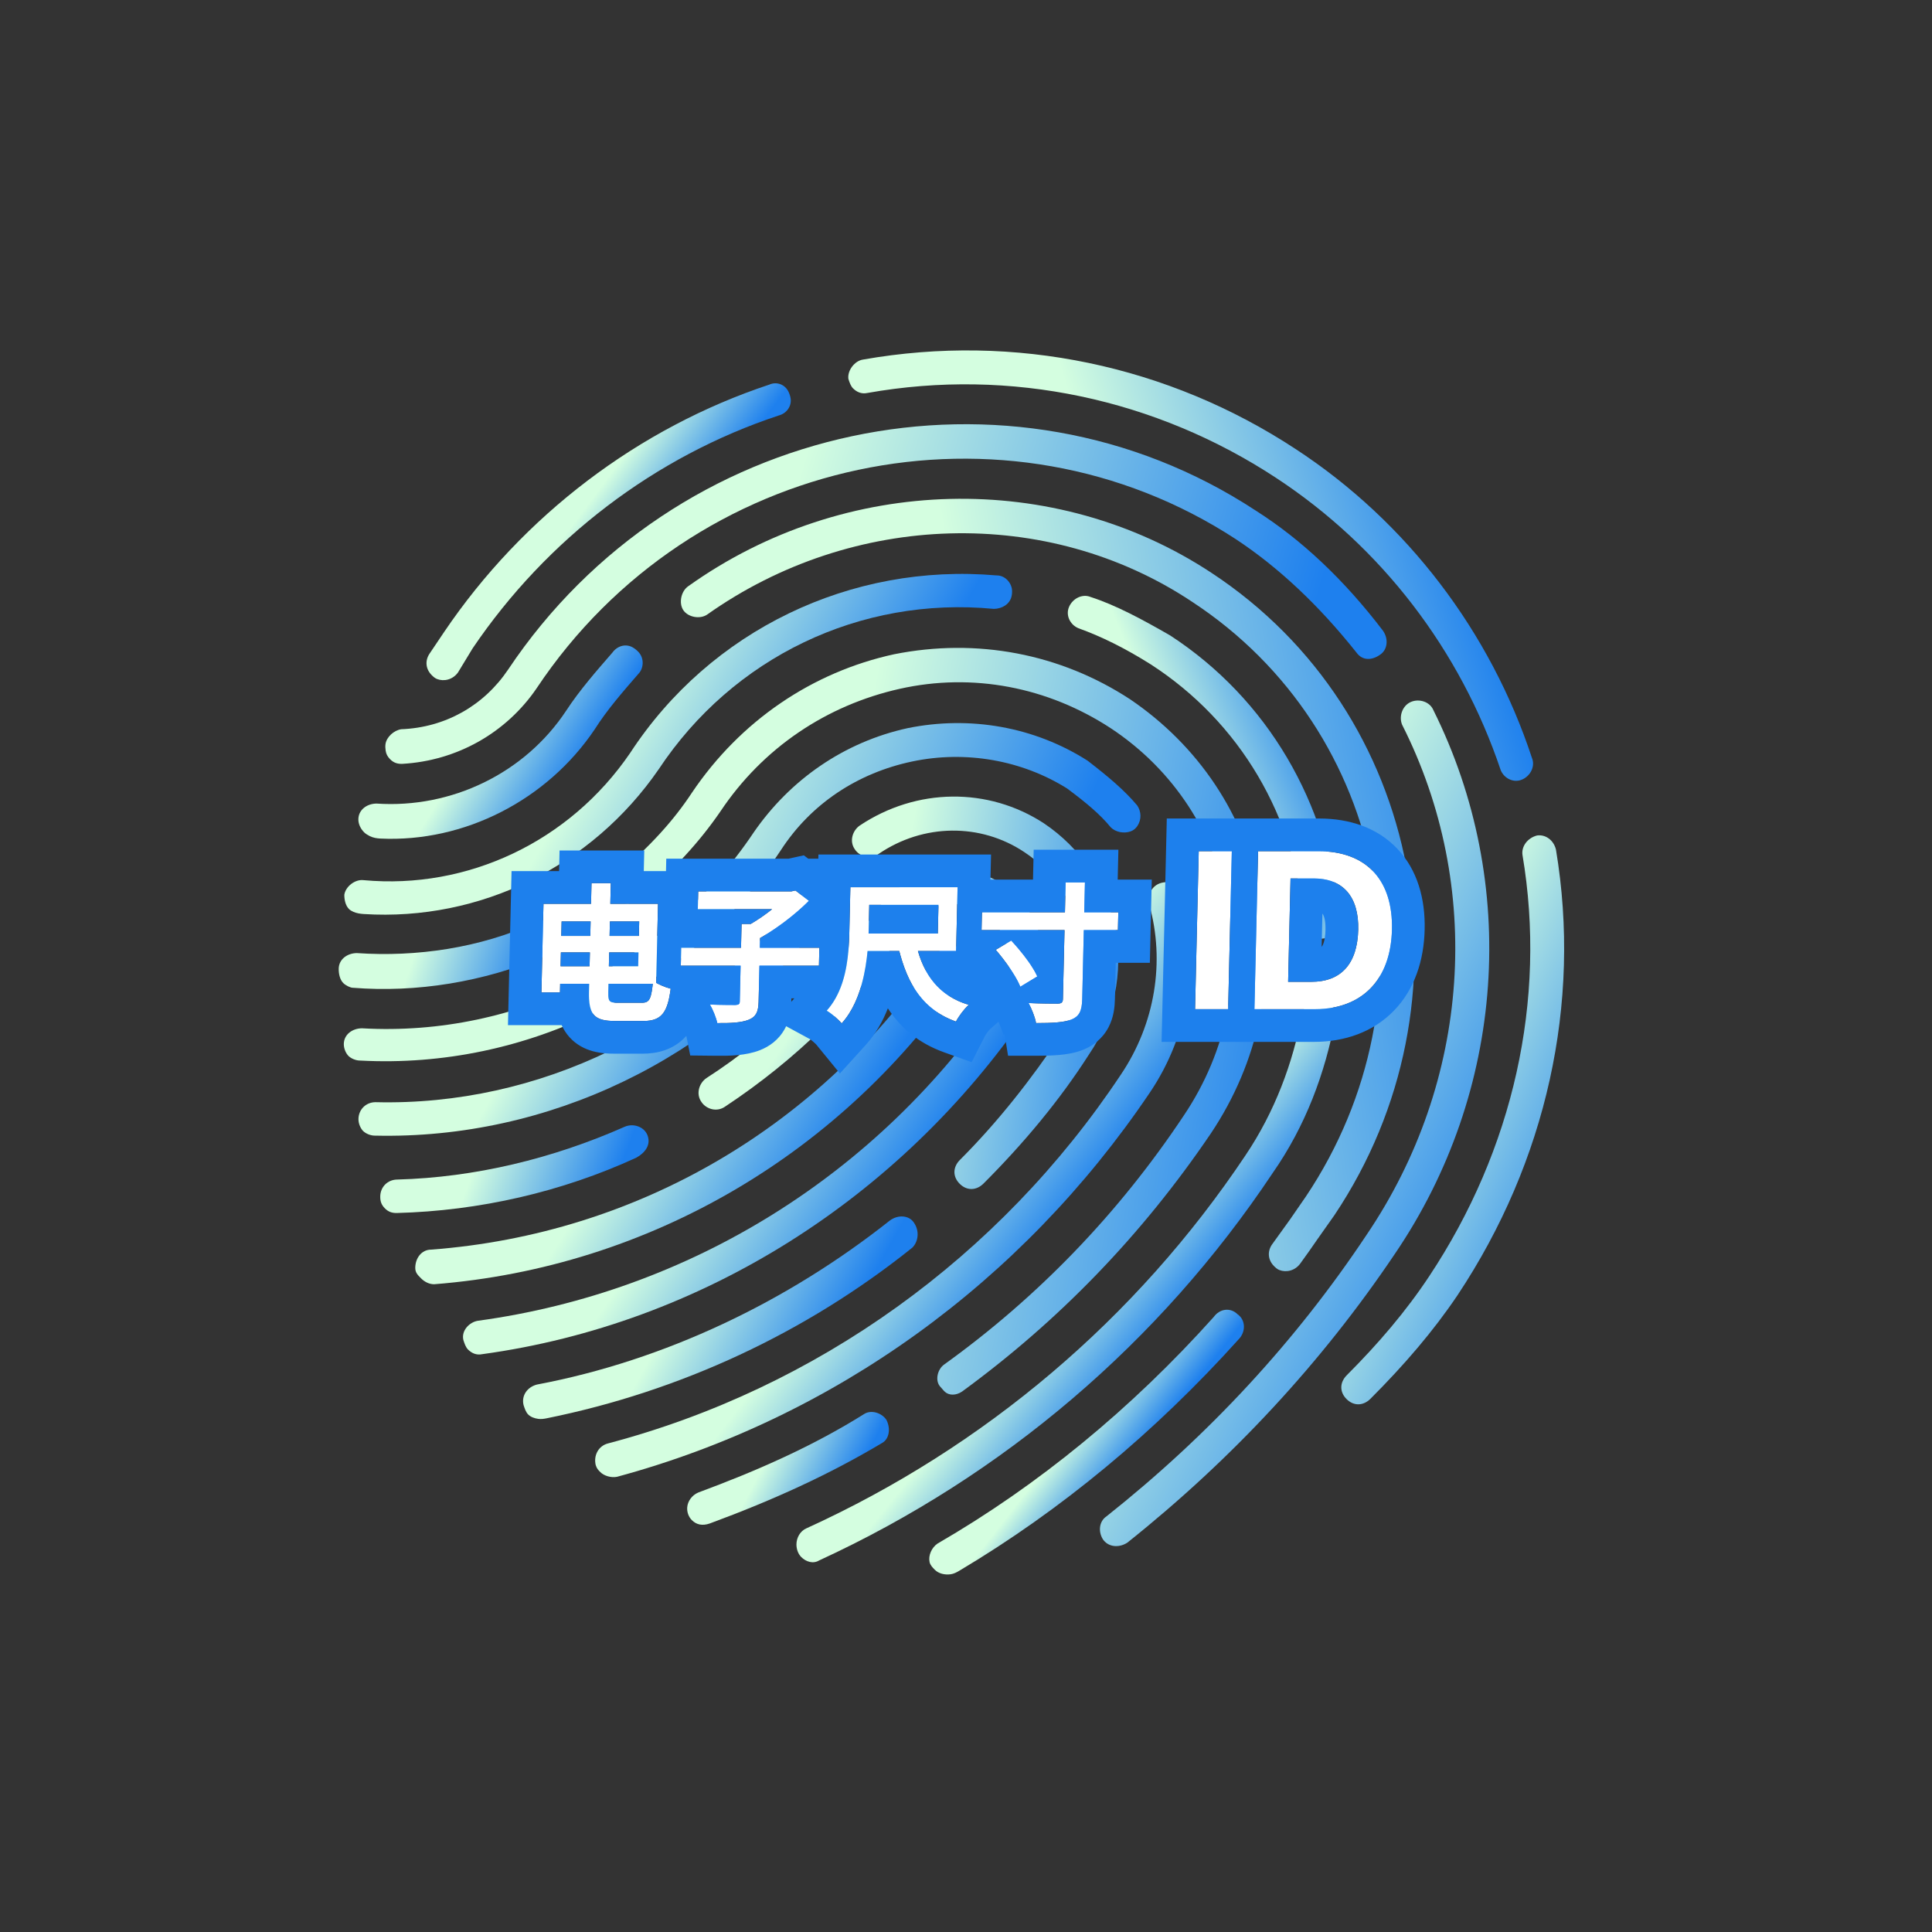 <?xml version="1.0" encoding="UTF-8"?> <svg xmlns="http://www.w3.org/2000/svg" width="827" height="827" viewBox="0 0 827 827" fill="none"><rect x="0" y="0" width="827" height="827" fill="#333333" stroke="none"/> <path d="M365.15 166.242C365.15 166.242 365.15 166.242 365.15 166.242C366.666 167.758 368.697 168.757 371.26 168.218C432.737 157.28 494.954 170.873 546.2 204.534C591.357 234.177 625.1 278.261 642.398 329.699C643.89 333.262 647.957 335.258 651.556 333.683C655.155 332.108 657.246 327.993 655.754 324.43C637.975 270.439 602.224 223.308 554.526 192.165C500.237 156.493 434.45 142.432 369.383 153.923C365.828 154.47 362.73 158.537 363.143 162.093C363.15 162.148 363.162 162.203 363.179 162.256C363.663 163.76 364.156 165.248 365.149 166.243C365.149 166.243 365.15 166.243 365.15 166.242V166.242Z" fill="url(#paint0_linear_814_4991)"></path> <path d="M623.945 554.351C623.945 554.351 623.945 554.351 623.945 554.351C661.929 497.16 677.028 429.498 666.034 363.676C665.058 359.596 661.51 357.081 657.923 357.636C653.82 358.707 651.221 362.314 651.694 365.889C662.219 428.14 647.675 492.217 611.768 546.315C601.88 561.257 589.961 575.201 576.513 588.648C573.41 591.751 573.359 595.842 576.394 598.878C579.426 601.91 583.517 601.866 586.624 598.759C601.103 584.273 613.542 569.811 623.946 554.352C623.946 554.351 623.945 554.351 623.945 554.351V554.351Z" fill="url(#paint1_linear_814_4991)"></path> <path d="M202.302 277.54C234.03 230.646 280.454 195.341 333.317 177.858C336.839 176.939 338.878 173.777 338.444 170.648C338.297 169.596 337.954 168.566 337.484 167.613C335.983 164.57 332.505 163.244 329.383 164.609C273.442 183.153 223.927 220.535 190.115 270.521L183.874 279.794C181.791 282.885 182.263 286.46 184.791 288.988V288.988C185.464 289.661 186.185 290.309 187.071 290.656C190.019 291.811 193.794 290.972 196.052 287.837L202.302 277.54Z" fill="url(#paint2_linear_814_4991)"></path> <path d="M413.376 416.198C413.376 416.198 413.376 416.198 413.376 416.198C415.458 413.107 414.998 408.512 411.45 405.997C408.407 403.985 403.8 404.552 401.201 408.159C351.777 481.844 273.015 528.257 184.491 534.908C180.404 534.955 177.801 538.566 177.754 542.654C177.73 544.701 178.739 545.709 180.258 547.229C181.774 548.745 183.806 549.744 185.853 549.721C277.964 542.515 361.353 493.49 413.375 416.198C413.375 416.198 413.376 416.198 413.376 416.198V416.198Z" fill="url(#paint3_linear_814_4991)"></path> <path d="M277.086 485.777C275.593 482.214 271.01 480.734 267.411 482.309C236.58 495.958 203.253 504.015 170.009 504.911C165.921 504.959 162.814 508.065 162.767 512.153C162.743 514.2 163.236 515.724 164.755 517.244C166.271 518.76 167.799 519.256 169.846 519.232C205.135 518.308 240.505 510.231 272.372 495.547C277.003 492.94 278.578 489.341 277.086 485.778L277.086 485.777Z" fill="url(#paint4_linear_814_4991)"></path> <path d="M439.763 433.274C439.763 433.274 439.763 433.274 439.763 433.274C451.729 415.244 447.407 391.264 429.657 378.689C411.9 367.137 387.814 372.016 374.823 390.063C355.575 418.406 330.747 443.234 302.42 461.458C299.329 463.54 297.742 468.159 300.258 471.707C302.269 474.751 306.853 476.231 310.46 473.632C340.339 453.857 366.706 428.498 386.993 398.1C395.306 386.755 410.679 383.51 421.328 391.058C432.483 399.11 435.373 414.411 428.084 425.747C376.062 503.039 294.703 553.064 204.579 565.356C200.995 565.908 197.373 569.53 198.349 573.609C198.845 575.137 199.334 576.665 200.345 577.677C201.861 579.193 203.893 580.193 206.456 579.653C300.174 566.801 385.154 513.153 439.763 433.275C439.763 433.275 439.763 433.274 439.763 433.274V433.274Z" fill="url(#paint5_linear_814_4991)"></path> <path d="M351.772 393.907C351.772 393.907 351.772 393.907 351.773 393.906C353.469 391.388 353.478 387.871 352.056 385.287C351.416 384.125 350.334 383.241 349.068 382.846C346.21 381.955 342.745 382.72 340.63 384.835C298.062 440.545 230.701 473.533 160.681 471.791C156.593 471.839 153.487 474.945 153.439 479.033C153.416 481.08 154.416 483.112 155.427 484.124C156.439 485.135 158.471 486.135 160.518 486.112C234.626 487.805 306.602 453.227 351.771 393.908C351.771 393.908 351.771 393.907 351.772 393.907V393.907Z" fill="url(#paint6_linear_814_4991)"></path> <path d="M446.835 352.415C446.836 352.415 446.836 352.415 446.836 352.415C422.987 336.843 392.306 337.198 368.09 353.328C364.999 355.411 363.412 360.03 365.928 363.578C367.939 366.621 372.523 368.102 376.13 365.503C395.196 352.501 419.743 352.216 438.511 364.779C450.686 372.819 459.234 385.501 462.639 400.287C465.024 415.084 462.295 429.94 453.959 443.332C441.472 461.883 427.461 479.94 410.911 496.491C407.808 499.594 407.757 503.685 410.792 506.72C413.824 509.752 417.915 509.708 421.022 506.601C438.091 489.532 453.646 470.946 466.14 451.372C477.06 435.397 480.861 416.438 477.502 397.557C473.116 378.697 462.565 362.97 446.835 352.415C446.835 352.415 446.835 352.415 446.835 352.415V352.415Z" fill="url(#paint7_linear_814_4991)"></path> <path d="M391.171 523.31C391.172 523.309 391.172 523.309 391.171 523.308C389.159 520.265 384.565 519.805 380.958 522.404C337.1 557.167 284.659 582.315 229.832 592.664C225.729 593.735 223.131 597.343 224.107 601.422C224.603 602.949 225.091 604.477 226.103 605.489C227.19 606.575 228.808 607.13 230.39 607.35C231.595 607.517 232.816 607.348 234.01 607.107C291.246 595.537 345.08 570.503 390.532 534.052C393.122 531.469 393.69 526.862 391.171 523.311C391.171 523.31 391.171 523.31 391.171 523.31V523.31Z" fill="url(#paint8_linear_814_4991)"></path> <path d="M334.226 363.948C334.226 363.948 334.227 363.947 334.227 363.946C347.242 343.853 367.331 330.843 390.393 325.971C413.455 321.1 437.439 325.425 456.724 337.473C464.835 343.513 470.91 348.556 475.45 354.128C477.544 356.222 481.058 356.897 483.96 355.882C485.158 355.463 486.175 354.619 486.871 353.557C488.735 350.711 488.512 347.376 486.806 344.795C481.259 338.216 474.676 332.665 465.557 325.617C442.72 311.057 415.165 306.262 388.52 311.686C361.351 317.625 338.162 333.742 322.557 356.419C285.616 411.55 221.845 443.988 154.916 440.165C150.828 440.212 147.214 442.811 147.17 446.902C147.146 448.949 148.146 450.981 149.158 451.993C150.17 453.005 152.202 454.005 154.249 453.981C225.262 457.755 294.677 423.719 334.225 363.951C334.226 363.95 334.226 363.949 334.226 363.948V363.948Z" fill="url(#paint9_linear_814_4991)"></path> <path d="M492.021 467.946C509.185 442.694 513.632 411.969 506.302 382.91C505.326 378.831 501.259 376.835 497.159 377.903C493.057 378.974 490.965 383.088 491.938 387.164C498.812 411.623 494.413 438.261 479.847 459.906C427.813 538.219 349.449 594.344 260.219 617.876C256.116 618.947 254.025 623.062 254.997 627.138C255.493 628.665 255.997 629.169 257.009 630.181C258.525 631.697 261.584 632.685 264.144 632.142C356.965 607.044 437.404 548.842 492.016 467.952L492.021 467.946Z" fill="url(#paint10_linear_814_4991)"></path> <path d="M239.246 398.281C239.246 398.281 239.246 398.28 239.246 398.28C237.754 394.717 233.686 392.721 229.572 394.812C205.415 405.827 178.273 409.723 152.731 407.972C148.643 408.019 145.029 410.618 144.985 414.709C144.961 416.757 145.445 419.304 146.961 420.82C147.973 421.832 150.005 422.832 151.029 422.817C178.433 424.993 206.885 420.344 233.066 409.391C234.382 408.841 235.665 408.172 236.677 407.167C239.232 404.628 240.495 401.263 239.247 398.282C239.246 398.282 239.246 398.281 239.246 398.281V398.281Z" fill="url(#paint11_linear_814_4991)"></path> <path d="M411.807 595.67C411.807 595.67 411.807 595.67 411.807 595.669C453.058 565.537 488.761 528.826 518.411 485.026C538.702 454.624 546.276 418.748 539.521 384.067C533.282 348.861 512.667 318.937 483.754 299.333C453.815 279.742 418.106 272.998 382.75 280.052C347.895 287.614 316.98 308.425 296.169 339.34C288.36 351.188 278.524 362.04 264.581 373.96C261.994 376.547 261.427 381.154 263.438 384.198C265.954 387.745 270.561 387.186 273.652 385.103C288.631 372.148 299.503 360.26 308.343 347.38C326.556 320.072 353.863 301.86 385.131 294.853C416.399 287.846 448.534 294.118 475.429 311.697C530.222 347.872 544.197 421.841 506.737 477.493C478.641 519.74 443.969 555.42 404.271 583.999C401.18 586.082 400.097 591.205 402.625 593.733V593.733C403.296 594.405 403.83 595.218 404.55 595.838C406.319 597.365 409.231 597.4 411.806 595.67C411.807 595.67 411.807 595.67 411.807 595.67V595.67Z" fill="url(#paint12_linear_814_4991)"></path> <path d="M379.455 607.802C379.455 607.802 379.455 607.802 379.455 607.802C377.443 604.759 372.86 603.278 369.769 605.361C348.14 618.903 324.498 629.402 298.828 638.905C296.205 640.053 294.383 642.55 294.166 645.199C294.002 647.187 294.725 649.284 296.135 650.694V650.694C298.155 652.714 300.71 653.198 303.785 652.138C330.998 642.108 355.155 631.094 377.809 617.536C380.384 615.976 381.455 611.873 379.455 607.802C379.455 607.802 379.455 607.802 379.455 607.802V607.802Z" fill="url(#paint13_linear_814_4991)"></path> <path d="M571.638 435.836C571.638 435.836 571.638 435.836 571.638 435.836C572.189 432.252 569.677 428.701 565.598 427.725C562.027 427.257 558.416 429.852 557.345 433.955C553.521 454.961 545.609 476.016 533.122 494.566C486.294 564.64 421.242 619.589 345.173 654.213C342.503 655.382 340.94 658.226 340.921 661.072C340.907 663.034 341.596 665.119 342.983 666.507V666.507C345.003 668.527 348.062 669.515 350.634 667.951C429.276 631.762 496.402 574.746 544.79 502.097C558.828 481.996 567.271 459.402 571.638 435.836C571.639 435.836 571.638 435.836 571.638 435.836V435.836Z" fill="url(#paint14_linear_814_4991)"></path> <path d="M500.942 272.033C500.941 272.032 500.939 272.03 500.938 272.03C488.748 265.014 477.571 259.01 466.877 255.554C463.314 254.062 459.199 256.153 457.624 259.752C456.049 263.351 458.045 267.418 461.609 268.91C471.283 272.378 481.45 277.371 492.616 284.403C530.675 309.011 554.743 349.633 558.3 395.607C558.276 397.654 559.284 398.663 560.296 399.674C561.409 400.787 562.8 401.622 564.475 401.774C565.762 401.89 567.091 401.737 568.315 401.323C571.415 400.275 573.537 396.895 573.145 393.905C568.618 343.846 542.552 299.16 500.945 272.035C500.944 272.035 500.943 272.034 500.942 272.033V272.033Z" fill="url(#paint15_linear_814_4991)"></path> <path d="M281.968 329.274C281.968 329.274 281.968 329.275 281.968 329.274C313.71 281.358 368.207 255.163 425.405 260.637C429.007 260.595 432.241 258.573 432.989 255.295C433.197 254.382 433.276 253.43 433.191 252.498C432.905 249.337 430.154 246.264 426.592 246.309C364.28 240.897 304.129 269.715 269.776 322.259C243.771 360.392 200.076 380.84 155.645 376.755C152.073 376.287 147.943 379.402 147.392 382.985C147.368 385.032 147.852 387.58 149.368 389.096C149.889 389.617 150.547 390.001 151.271 390.318C152.671 390.929 154.207 391.16 155.732 391.256C205.479 394.391 253.287 370.898 281.967 329.274C281.967 329.274 281.968 329.274 281.968 329.274V329.274Z" fill="url(#paint16_linear_814_4991)"></path> <path d="M254.559 312.212C254.56 312.212 254.56 312.212 254.56 312.211C259.77 303.97 266.507 296.225 273.241 288.476C275.482 286.234 275.826 282.096 273.569 279.396C272.852 278.539 271.975 277.803 271.02 277.222C268.087 275.439 264.34 276.284 262.098 279.404C255.361 287.149 248.111 295.414 242.385 304.172C224.693 330.96 193.326 346.152 161.144 343.969C157.057 344.016 153.442 346.615 153.399 350.706C153.375 352.753 154.375 354.785 155.891 356.301C156.455 356.866 157.337 357.426 158.273 357.897C159.682 358.607 161.262 358.872 162.839 358.946C198.803 360.651 234.196 342.462 254.559 312.212C254.559 312.212 254.559 312.212 254.559 312.212V312.212Z" fill="url(#paint17_linear_814_4991)"></path> <path d="M558.996 512.161C558.995 512.161 558.994 512.161 558.994 512.161C556.911 515.252 554.316 518.862 552.233 521.953C549.634 525.56 547.039 529.171 544.441 532.778C542.358 535.869 542.83 539.444 545.357 541.972V541.972C546.03 542.644 546.752 543.293 547.638 543.64C550.585 544.794 554.36 543.956 556.619 540.821C559.218 537.214 561.813 533.603 563.896 530.512C566.495 526.905 568.574 523.81 571.173 520.203C632.563 428.488 609.457 305.031 518.635 245.245C451.66 201.029 361.656 203.098 294.638 250.911C291.547 252.994 290.464 258.117 292.476 261.16C294.488 264.204 299.587 265.168 302.678 263.085C365.051 218.903 448.416 216.403 510.312 257.61C594.54 312.872 616.227 426.629 558.998 512.161C558.997 512.162 558.996 512.162 558.996 512.161V512.161Z" fill="url(#paint18_linear_814_4991)"></path> <path d="M529.778 562.601C529.778 562.601 529.778 562.601 529.777 562.601C526.746 559.569 522.135 560.133 519.54 563.743C484.318 603.006 444.574 635.678 401.335 660.718C398.818 662.414 397.298 665.792 397.907 668.631C398.185 669.929 399.142 670.936 400.08 671.874L400.185 671.979C401.791 673.585 404.379 674.212 406.921 673.87C408.238 673.693 409.44 673.074 410.582 672.394C454.186 646.461 494.382 613.111 530.171 573.334C533.267 570.231 533.326 565.117 529.779 562.601C529.778 562.601 529.778 562.601 529.778 562.601V562.601Z" fill="url(#paint19_linear_814_4991)"></path> <path d="M229.713 294.605C229.713 294.605 229.712 294.605 229.712 294.605C296.316 194.652 430.588 166.507 529.026 230.806C547.292 242.866 564.49 259.024 580.613 279.289C583.129 282.837 587.22 282.793 590.827 280.194C593.918 278.111 594.485 273.504 591.969 269.957C575.35 248.164 557.144 230.996 537.35 218.441C432.32 149.615 288.815 179.912 217.535 286.569C207.132 302.028 190.661 311.42 171.737 312.153C168.624 312.632 165.481 315.429 165.017 318.497C164.877 319.423 164.95 320.374 165.08 321.302C165.274 322.684 165.836 323.838 166.987 324.99C168.503 326.506 170.031 327.001 172.078 326.978C195.608 325.678 216.713 313.675 229.713 294.606C229.713 294.606 229.713 294.605 229.713 294.605V294.605Z" fill="url(#paint20_linear_814_4991)"></path> <path d="M613.556 303.957C613.557 303.958 613.557 303.957 613.557 303.956C612.064 300.394 607.482 298.914 603.884 300.49C600.285 302.065 598.698 306.684 600.19 310.247C635.176 379.372 629.607 462.773 584.874 528.731C554.695 574.07 517.417 614.38 473.557 649.145C470.636 651.112 469.969 655.333 472.025 658.785C472.268 659.192 472.583 659.551 472.919 659.887V659.887C475.446 662.414 479.534 662.367 482.628 660.288C527.522 624.489 565.836 583.144 597.05 536.771C644.385 467.205 650.528 378.175 613.555 303.959C613.555 303.958 613.555 303.957 613.556 303.957V303.957Z" fill="url(#paint21_linear_814_4991)"></path> <path d="M235.97 400.629L235.806 407.667H277.662L277.826 400.629H235.97ZM253.199 378.043L252.118 424.559C251.89 434.348 254.388 437.035 263.22 437.035C265.14 437.035 273.332 437.035 275.444 437.035C283.252 437.035 285.77 433.324 287.093 423.215C284.738 422.639 281.443 421.231 279.554 419.888C278.803 427.438 278.121 429.229 274.857 429.229C273.129 429.229 265.961 429.229 264.297 429.229C260.777 429.229 260.279 428.653 260.372 424.622L261.455 378.043H253.199ZM237.506 386.873L237.33 394.423H273.618L273.172 413.617H236.884L236.71 421.103H280.87L281.666 386.873H237.506ZM232.642 386.873L231.76 424.814H239.696L240.578 386.873H232.642Z" fill="white"></path> <path d="M291.597 405.684L291.418 413.362H350.554L350.733 405.684H291.597ZM317.433 395.51L316.661 428.717C316.636 429.805 316.18 430.125 314.771 430.189C313.299 430.189 308.371 430.189 303.895 429.997C305.126 432.108 306.581 435.628 307.039 437.931C312.862 437.995 317.347 437.739 320.448 436.523C323.548 435.308 324.621 433.196 324.722 428.845L325.497 395.51H317.433ZM298.877 381.562L298.7 389.176H339.02L339.197 381.562H298.877ZM336.701 381.562L336.66 383.354C333.299 387.513 325.155 393.719 318.29 397.174C319.731 398.518 322.04 401.077 323.153 402.74C331.122 398.582 340.111 391.799 346.271 385.593L340.486 381.178L338.749 381.562H336.701Z" fill="white"></path> <path d="M392.292 404.66L384.705 406.195C388.506 421.615 395.234 432.3 409.198 437.291C410.338 435.052 412.782 431.789 414.676 430.125C401.964 426.35 395.204 417.073 392.292 404.66ZM368.679 379.771L368.503 387.321H401.719L401.434 399.605H368.218L368.044 407.091H409.26L409.895 379.771H368.679ZM364.007 379.771L363.561 398.965C363.324 409.139 362.359 423.151 353.882 432.62C355.652 433.58 358.977 436.459 360.284 438.059C369.677 427.694 371.552 410.354 371.817 398.965L372.263 379.771H364.007Z" fill="white"></path> <path d="M420.333 390.52L420.156 398.134H478.524L478.701 390.52H420.333ZM456.15 377.723L454.99 427.63C454.956 429.101 454.37 429.549 452.832 429.613C451.104 429.613 445.664 429.613 440.294 429.357C441.521 431.661 443.096 435.5 443.487 437.931C450.271 437.931 455.461 437.675 458.691 436.395C461.922 435.052 463.126 432.812 463.245 427.694L464.406 377.723H456.15ZM426.232 406.579C430.408 411.378 435.054 418.032 436.744 422.383L444.015 417.968C442.071 413.49 437.098 407.155 432.852 402.612L426.232 406.579Z" fill="white"></path> <path d="M525.71 431.981L527.281 364.358H513.125L511.553 431.981H525.71Z" fill="white"></path> <path d="M538.531 364.358L536.96 431.981H562.788C583.085 431.981 595.331 419.375 595.83 397.912C596.328 376.449 584.656 364.358 564.359 364.358H538.531ZM552.416 376.027H562.401C574.869 376.027 581.72 383.806 581.391 397.958C581.051 412.579 574.029 420.265 561.373 420.265H551.388L552.416 376.027Z" fill="white"></path> <path fill-rule="evenodd" clip-rule="evenodd" d="M232.642 386.873L231.76 424.815H239.696L239.782 421.104H252.198L252.118 424.559C252.117 424.58 252.117 424.601 252.116 424.623C252.115 424.687 252.114 424.751 252.112 424.815C252.094 425.823 252.105 426.754 252.15 427.614C252.281 430.097 252.697 431.981 253.497 433.386C253.883 434.064 254.358 434.631 254.935 435.1C256.676 436.515 259.335 437.035 263.22 437.035H275.444C277.663 437.035 279.454 436.736 280.913 436.074C281.498 435.809 282.03 435.486 282.514 435.1C283.336 434.445 284.02 433.611 284.597 432.579C285.302 431.318 285.846 429.76 286.285 427.87C286.305 427.786 286.324 427.7 286.343 427.614C286.362 427.529 286.381 427.444 286.4 427.358C286.593 426.461 286.765 425.493 286.92 424.451C286.98 424.05 287.038 423.638 287.093 423.215C287.046 423.203 286.998 423.191 286.95 423.179C285.685 422.857 284.171 422.308 282.754 421.663C282.714 421.645 282.674 421.627 282.634 421.609C282.28 421.445 281.932 421.276 281.596 421.104C281.35 420.977 281.11 420.848 280.879 420.718L281.666 386.873H261.25L261.455 378.043H253.199L252.994 386.873H232.642ZM239.956 413.618H252.372L252.51 407.667H240.094L239.956 413.618ZM260.454 421.104H279.428C279.407 421.294 279.387 421.481 279.366 421.663C279.338 421.907 279.31 422.143 279.281 422.373C278.991 424.71 278.665 426.301 278.163 427.358C278.121 427.447 278.077 427.532 278.033 427.614C277.483 428.614 276.732 429.062 275.626 429.189C275.387 429.217 275.131 429.229 274.857 429.229H264.297C263.974 429.229 263.676 429.225 263.402 429.213C261.688 429.138 260.897 428.786 260.567 427.614C260.376 426.931 260.341 425.97 260.372 424.623L260.454 421.104ZM240.402 394.423L240.258 400.629H252.674L252.818 394.423H240.402ZM260.628 413.618H273.172L273.31 407.667H260.766L260.628 413.618ZM273.618 394.423H261.074L260.93 400.629H273.474L273.618 394.423ZM275.575 372.877L275.78 364.047H239.524L239.319 372.877H218.967L217.434 438.811H240.417C241.225 440.595 242.305 442.335 243.747 443.943C249.669 450.546 258.044 451.031 262.894 451.031H275.118C280.965 451.031 288.258 449.62 293.788 443.411L295.459 451.804L306.56 451.926C312.095 451.987 319.257 451.906 325.298 449.537C329.179 448.015 333.293 445.237 335.965 440.345C336.16 439.99 336.34 439.633 336.508 439.276L346.774 444.844C346.815 444.873 346.873 444.914 346.946 444.968C347.227 445.176 347.6 445.472 348.011 445.824C348.419 446.173 348.794 446.515 349.086 446.8C349.285 446.994 349.386 447.103 349.409 447.127L359.522 459.506L370.564 447.321C374.89 442.548 377.915 437.065 380.057 431.621C385.419 439.846 393.082 446.505 404.213 450.483L415.917 454.666L421.648 443.408C421.648 443.408 421.672 443.361 421.727 443.267C421.786 443.166 421.867 443.034 421.971 442.874C422.182 442.548 422.445 442.172 422.735 441.79C423.027 441.406 423.303 441.072 423.532 440.816C423.704 440.624 423.799 440.531 423.812 440.518L427.42 437.35L429.591 442.934L430.015 442.676L431.505 451.927H443.162C446.651 451.927 450.143 451.865 453.325 451.585C456.365 451.318 460.069 450.785 463.588 449.391L463.7 449.346L463.812 449.3C467.713 447.677 471.839 444.796 474.496 439.749C476.77 435.428 477.169 430.938 477.245 427.694L477.607 412.13H492.199L493.026 376.524H478.434L478.732 363.727H442.476L442.178 376.524H423.97L424.22 365.775H350.332L350.29 367.566H345.981L344.085 366.119L337.538 367.566H285.202L285.079 372.877H275.575ZM338.757 427.358L338.723 428.808L340.021 427.358H338.757ZM350.554 413.362L350.732 405.684H325.26L325.357 401.539C326.55 400.861 327.758 400.134 328.969 399.365C329.773 398.855 330.578 398.327 331.38 397.785C332.442 397.066 333.5 396.322 334.545 395.558C334.567 395.542 334.589 395.526 334.61 395.51C334.835 395.346 335.06 395.18 335.284 395.014C335.661 394.734 336.035 394.451 336.408 394.167C337.113 393.629 337.809 393.084 338.494 392.535C338.647 392.412 338.799 392.289 338.951 392.166C339.147 392.007 339.342 391.847 339.537 391.688C339.553 391.674 339.57 391.66 339.587 391.646C339.924 391.368 340.259 391.089 340.59 390.809C341.115 390.366 341.631 389.92 342.137 389.475C342.25 389.375 342.363 389.276 342.474 389.176C342.708 388.969 342.939 388.761 343.168 388.554C344.262 387.561 345.302 386.57 346.271 385.593L340.486 381.178L338.749 381.562H298.877L298.7 389.176H330.525C330.48 389.212 330.436 389.248 330.391 389.284C329.381 390.09 328.313 390.898 327.213 391.688C326.669 392.078 326.116 392.464 325.559 392.843C324.169 393.788 322.747 394.689 321.341 395.51H317.433L317.196 405.684H291.596L291.418 413.362H317.018L316.661 428.718C316.66 428.761 316.658 428.804 316.656 428.845C316.597 429.831 316.123 430.128 314.771 430.189C313.67 430.189 310.638 430.189 307.307 430.109C306.183 430.082 305.025 430.046 303.895 429.997C305.126 432.109 306.58 435.628 307.039 437.931C309.877 437.962 312.398 437.917 314.596 437.722C314.711 437.712 314.825 437.702 314.938 437.691C317.099 437.48 318.938 437.115 320.448 436.523C323.548 435.308 324.621 433.196 324.722 428.845L325.082 413.362H350.554ZM478.524 398.134L478.701 390.52H464.109L464.406 377.723H456.15L455.853 390.52H420.333L420.156 398.134H455.676L454.99 427.63C454.99 427.651 454.989 427.673 454.988 427.694C454.939 429.114 454.347 429.55 452.832 429.613C452.515 429.613 452.074 429.613 451.531 429.612C451.339 429.611 451.134 429.61 450.918 429.609C449.116 429.601 446.506 429.574 443.683 429.488C442.77 429.46 441.834 429.426 440.896 429.385C440.696 429.376 440.495 429.367 440.294 429.357C441.089 430.851 442.031 432.99 442.702 434.973C443.065 436.048 443.349 437.076 443.487 437.931C446.979 437.931 450.049 437.863 452.646 437.623C452.758 437.613 452.869 437.602 452.979 437.591C455.279 437.361 457.195 436.988 458.691 436.395C461.922 435.052 463.126 432.812 463.245 427.694L463.932 398.134H478.524ZM434.58 404.516C433.997 403.855 433.418 403.218 432.852 402.613L426.232 406.579C426.582 406.982 426.935 407.397 427.289 407.823C428.418 409.177 429.559 410.64 430.648 412.13C430.676 412.168 430.704 412.206 430.732 412.245C431.39 413.148 432.028 414.06 432.632 414.965C433.277 415.931 433.883 416.889 434.433 417.816C435.195 419.1 435.848 420.325 436.347 421.436C436.422 421.604 436.493 421.769 436.561 421.931C436.626 422.084 436.687 422.235 436.744 422.383L444.015 417.968C443.671 417.177 443.233 416.327 442.721 415.439C442.301 414.713 441.833 413.961 441.326 413.195C441.093 412.843 440.852 412.487 440.603 412.13C440.495 411.974 440.385 411.818 440.275 411.661C439.046 409.925 437.665 408.155 436.259 406.471C435.7 405.803 435.138 405.149 434.58 404.516ZM364.007 379.771L363.561 398.966C363.556 399.177 363.55 399.39 363.545 399.605C363.53 400.166 363.513 400.737 363.492 401.317C363.442 402.723 363.37 404.185 363.261 405.684C363.227 406.15 363.19 406.619 363.149 407.091C362.969 409.141 362.714 411.247 362.345 413.362C361.915 415.832 361.329 418.314 360.528 420.734C360.489 420.852 360.449 420.97 360.409 421.088C359.673 423.249 358.762 425.357 357.633 427.358C356.622 429.149 355.436 430.855 354.045 432.438C353.991 432.499 353.937 432.56 353.882 432.62C354.251 432.82 354.687 433.104 355.159 433.441C356.95 434.724 359.249 436.793 360.284 438.059C363.535 434.471 365.886 430.047 367.581 425.324C368.08 423.933 368.522 422.516 368.914 421.088C369.594 418.605 370.121 416.086 370.529 413.602C370.743 412.298 370.923 411.005 371.076 409.731C371.183 408.84 371.275 407.959 371.356 407.091H384.93C385.041 407.523 385.154 407.951 385.27 408.375C385.766 410.188 386.308 411.931 386.903 413.602C387.639 415.668 388.457 417.624 389.371 419.467C389.644 420.017 389.926 420.557 390.217 421.088C392.134 424.585 394.443 427.639 397.254 430.226C398.537 431.408 399.926 432.492 401.43 433.476C403.735 434.985 406.312 436.26 409.198 437.291C410.338 435.052 412.782 431.789 414.676 430.125C413.831 429.874 413.011 429.599 412.218 429.299C408.269 427.811 404.958 425.737 402.206 423.164C401.501 422.504 400.832 421.812 400.199 421.088C398.263 418.872 396.659 416.363 395.351 413.602C394.386 411.563 393.582 409.388 392.924 407.091H409.26L409.895 379.771H364.007ZM372.087 387.321L371.817 398.966C371.812 399.177 371.806 399.39 371.8 399.605H401.434L401.719 387.321H372.087ZM497.228 445.977L499.45 350.362H564.685C577.625 350.362 589.603 354.279 598.177 363.351C606.694 372.362 610.138 384.645 609.829 397.912C609.521 411.172 605.513 423.509 596.675 432.617C587.738 441.828 575.569 445.977 562.462 445.977H497.228ZM538.531 364.358L536.959 431.981H562.788C574.589 431.981 583.668 427.719 589.3 419.933C593.354 414.328 595.621 406.896 595.829 397.912C596.071 387.537 593.468 379.352 588.422 373.664C583.029 367.585 574.845 364.358 564.359 364.358H538.531ZM551.388 420.265H561.372C561.947 420.265 562.51 420.249 563.061 420.218C563.864 420.172 564.642 420.092 565.395 419.979C570.929 419.151 575.105 416.526 577.802 412.192C580.035 408.603 581.254 403.843 581.391 397.959C581.54 391.535 580.21 386.425 577.548 382.758C575.007 379.26 571.252 377.076 566.409 376.323C565.661 376.206 564.887 376.124 564.087 376.076C563.537 376.043 562.975 376.027 562.401 376.027H552.416L551.388 420.265ZM566.067 391.046L565.736 405.313C566.066 404.912 567.272 403.08 567.391 397.959C567.502 393.196 566.397 391.452 566.067 391.046ZM511.553 431.981H525.709L527.281 364.358H513.125L511.553 431.981Z" fill="#1D80ED"></path> <defs> <linearGradient id="paint0_linear_814_4991" x1="297.658" y1="88.426" x2="563.261" y2="9.077" gradientUnits="userSpaceOnUse"> <stop offset="0.469" stop-color="#D4FEE0"></stop> <stop offset="1" stop-color="#1E80EE"></stop> </linearGradient> <linearGradient id="paint1_linear_814_4991" x1="480.503" y1="483.25" x2="663.963" y2="569.99" gradientUnits="userSpaceOnUse"> <stop offset="0.469" stop-color="#D4FEE0"></stop> <stop offset="1" stop-color="#1E80EE"></stop> </linearGradient> <linearGradient id="paint2_linear_814_4991" x1="174.414" y1="262.021" x2="233.196" y2="305.795" gradientUnits="userSpaceOnUse"> <stop offset="0.469" stop-color="#D4FEE0"></stop> <stop offset="1" stop-color="#1E80EE"></stop> </linearGradient> <linearGradient id="paint3_linear_814_4991" x1="168.559" y1="513.018" x2="293.542" y2="592.748" gradientUnits="userSpaceOnUse"> <stop offset="0.469" stop-color="#D4FEE0"></stop> <stop offset="1" stop-color="#1E80EE"></stop> </linearGradient> <linearGradient id="paint4_linear_814_4991" x1="149.948" y1="493.709" x2="253.587" y2="532.365" gradientUnits="userSpaceOnUse"> <stop offset="0.469" stop-color="#D4FEE0"></stop> <stop offset="1" stop-color="#1E80EE"></stop> </linearGradient> <linearGradient id="paint5_linear_814_4991" x1="188.951" y1="540.354" x2="309.061" y2="622.585" gradientUnits="userSpaceOnUse"> <stop offset="0.469" stop-color="#D4FEE0"></stop> <stop offset="1" stop-color="#1E80EE"></stop> </linearGradient> <linearGradient id="paint6_linear_814_4991" x1="141.932" y1="452.751" x2="267.402" y2="524.174" gradientUnits="userSpaceOnUse"> <stop offset="0.469" stop-color="#D4FEE0"></stop> <stop offset="1" stop-color="#1E80EE"></stop> </linearGradient> <linearGradient id="paint7_linear_814_4991" x1="288.363" y1="372.671" x2="495.157" y2="404.757" gradientUnits="userSpaceOnUse"> <stop offset="0.469" stop-color="#D4FEE0"></stop> <stop offset="1" stop-color="#1E80EE"></stop> </linearGradient> <linearGradient id="paint8_linear_814_4991" x1="213.041" y1="577.479" x2="322.634" y2="638.342" gradientUnits="userSpaceOnUse"> <stop offset="0.469" stop-color="#D4FEE0"></stop> <stop offset="1" stop-color="#1E80EE"></stop> </linearGradient> <linearGradient id="paint9_linear_814_4991" x1="121.443" y1="397.376" x2="388.384" y2="516.917" gradientUnits="userSpaceOnUse"> <stop offset="0.469" stop-color="#D4FEE0"></stop> <stop offset="1" stop-color="#1E80EE"></stop> </linearGradient> <linearGradient id="paint10_linear_814_4991" x1="251.124" y1="594.205" x2="347.1" y2="667.676" gradientUnits="userSpaceOnUse"> <stop offset="0.469" stop-color="#D4FEE0"></stop> <stop offset="1" stop-color="#1E80EE"></stop> </linearGradient> <linearGradient id="paint11_linear_814_4991" x1="132.476" y1="399.35" x2="224.768" y2="429.201" gradientUnits="userSpaceOnUse"> <stop offset="0.469" stop-color="#D4FEE0"></stop> <stop offset="1" stop-color="#1E80EE"></stop> </linearGradient> <linearGradient id="paint12_linear_814_4991" x1="175.737" y1="344.131" x2="565.739" y2="415.97" gradientUnits="userSpaceOnUse"> <stop offset="0.469" stop-color="#D4FEE0"></stop> <stop offset="1" stop-color="#1E80EE"></stop> </linearGradient> <linearGradient id="paint13_linear_814_4991" x1="286.476" y1="633.397" x2="348.732" y2="665.77" gradientUnits="userSpaceOnUse"> <stop offset="0.469" stop-color="#D4FEE0"></stop> <stop offset="1" stop-color="#1E80EE"></stop> </linearGradient> <linearGradient id="paint14_linear_814_4991" x1="336.752" y1="632.289" x2="404.906" y2="687.67" gradientUnits="userSpaceOnUse"> <stop offset="0.469" stop-color="#D4FEE0"></stop> <stop offset="1" stop-color="#1E80EE"></stop> </linearGradient> <linearGradient id="paint15_linear_814_4991" x1="403.777" y1="238.738" x2="518.8" y2="192.022" gradientUnits="userSpaceOnUse"> <stop offset="0.469" stop-color="#D4FEE0"></stop> <stop offset="1" stop-color="#1E80EE"></stop> </linearGradient> <linearGradient id="paint16_linear_814_4991" x1="133.733" y1="347.925" x2="302.502" y2="447.129" gradientUnits="userSpaceOnUse"> <stop offset="0.469" stop-color="#D4FEE0"></stop> <stop offset="1" stop-color="#1E80EE"></stop> </linearGradient> <linearGradient id="paint17_linear_814_4991" x1="146.525" y1="335.176" x2="217.282" y2="378.722" gradientUnits="userSpaceOnUse"> <stop offset="0.469" stop-color="#D4FEE0"></stop> <stop offset="1" stop-color="#1E80EE"></stop> </linearGradient> <linearGradient id="paint18_linear_814_4991" x1="202.195" y1="182.155" x2="607.3" y2="119.612" gradientUnits="userSpaceOnUse"> <stop offset="0.469" stop-color="#D4FEE0"></stop> <stop offset="1" stop-color="#1E80EE"></stop> </linearGradient> <linearGradient id="paint19_linear_814_4991" x1="396.023" y1="653.371" x2="437.994" y2="686.226" gradientUnits="userSpaceOnUse"> <stop offset="0.469" stop-color="#D4FEE0"></stop> <stop offset="1" stop-color="#1E80EE"></stop> </linearGradient> <linearGradient id="paint20_linear_814_4991" x1="119.673" y1="248.477" x2="531.394" y2="368.296" gradientUnits="userSpaceOnUse"> <stop offset="0.469" stop-color="#D4FEE0"></stop> <stop offset="1" stop-color="#1E80EE"></stop> </linearGradient> <linearGradient id="paint21_linear_814_4991" x1="337.784" y1="494.71" x2="598.229" y2="624.502" gradientUnits="userSpaceOnUse"> <stop offset="0.469" stop-color="#D4FEE0"></stop> <stop offset="1" stop-color="#1E80EE"></stop> </linearGradient> </defs> </svg> 